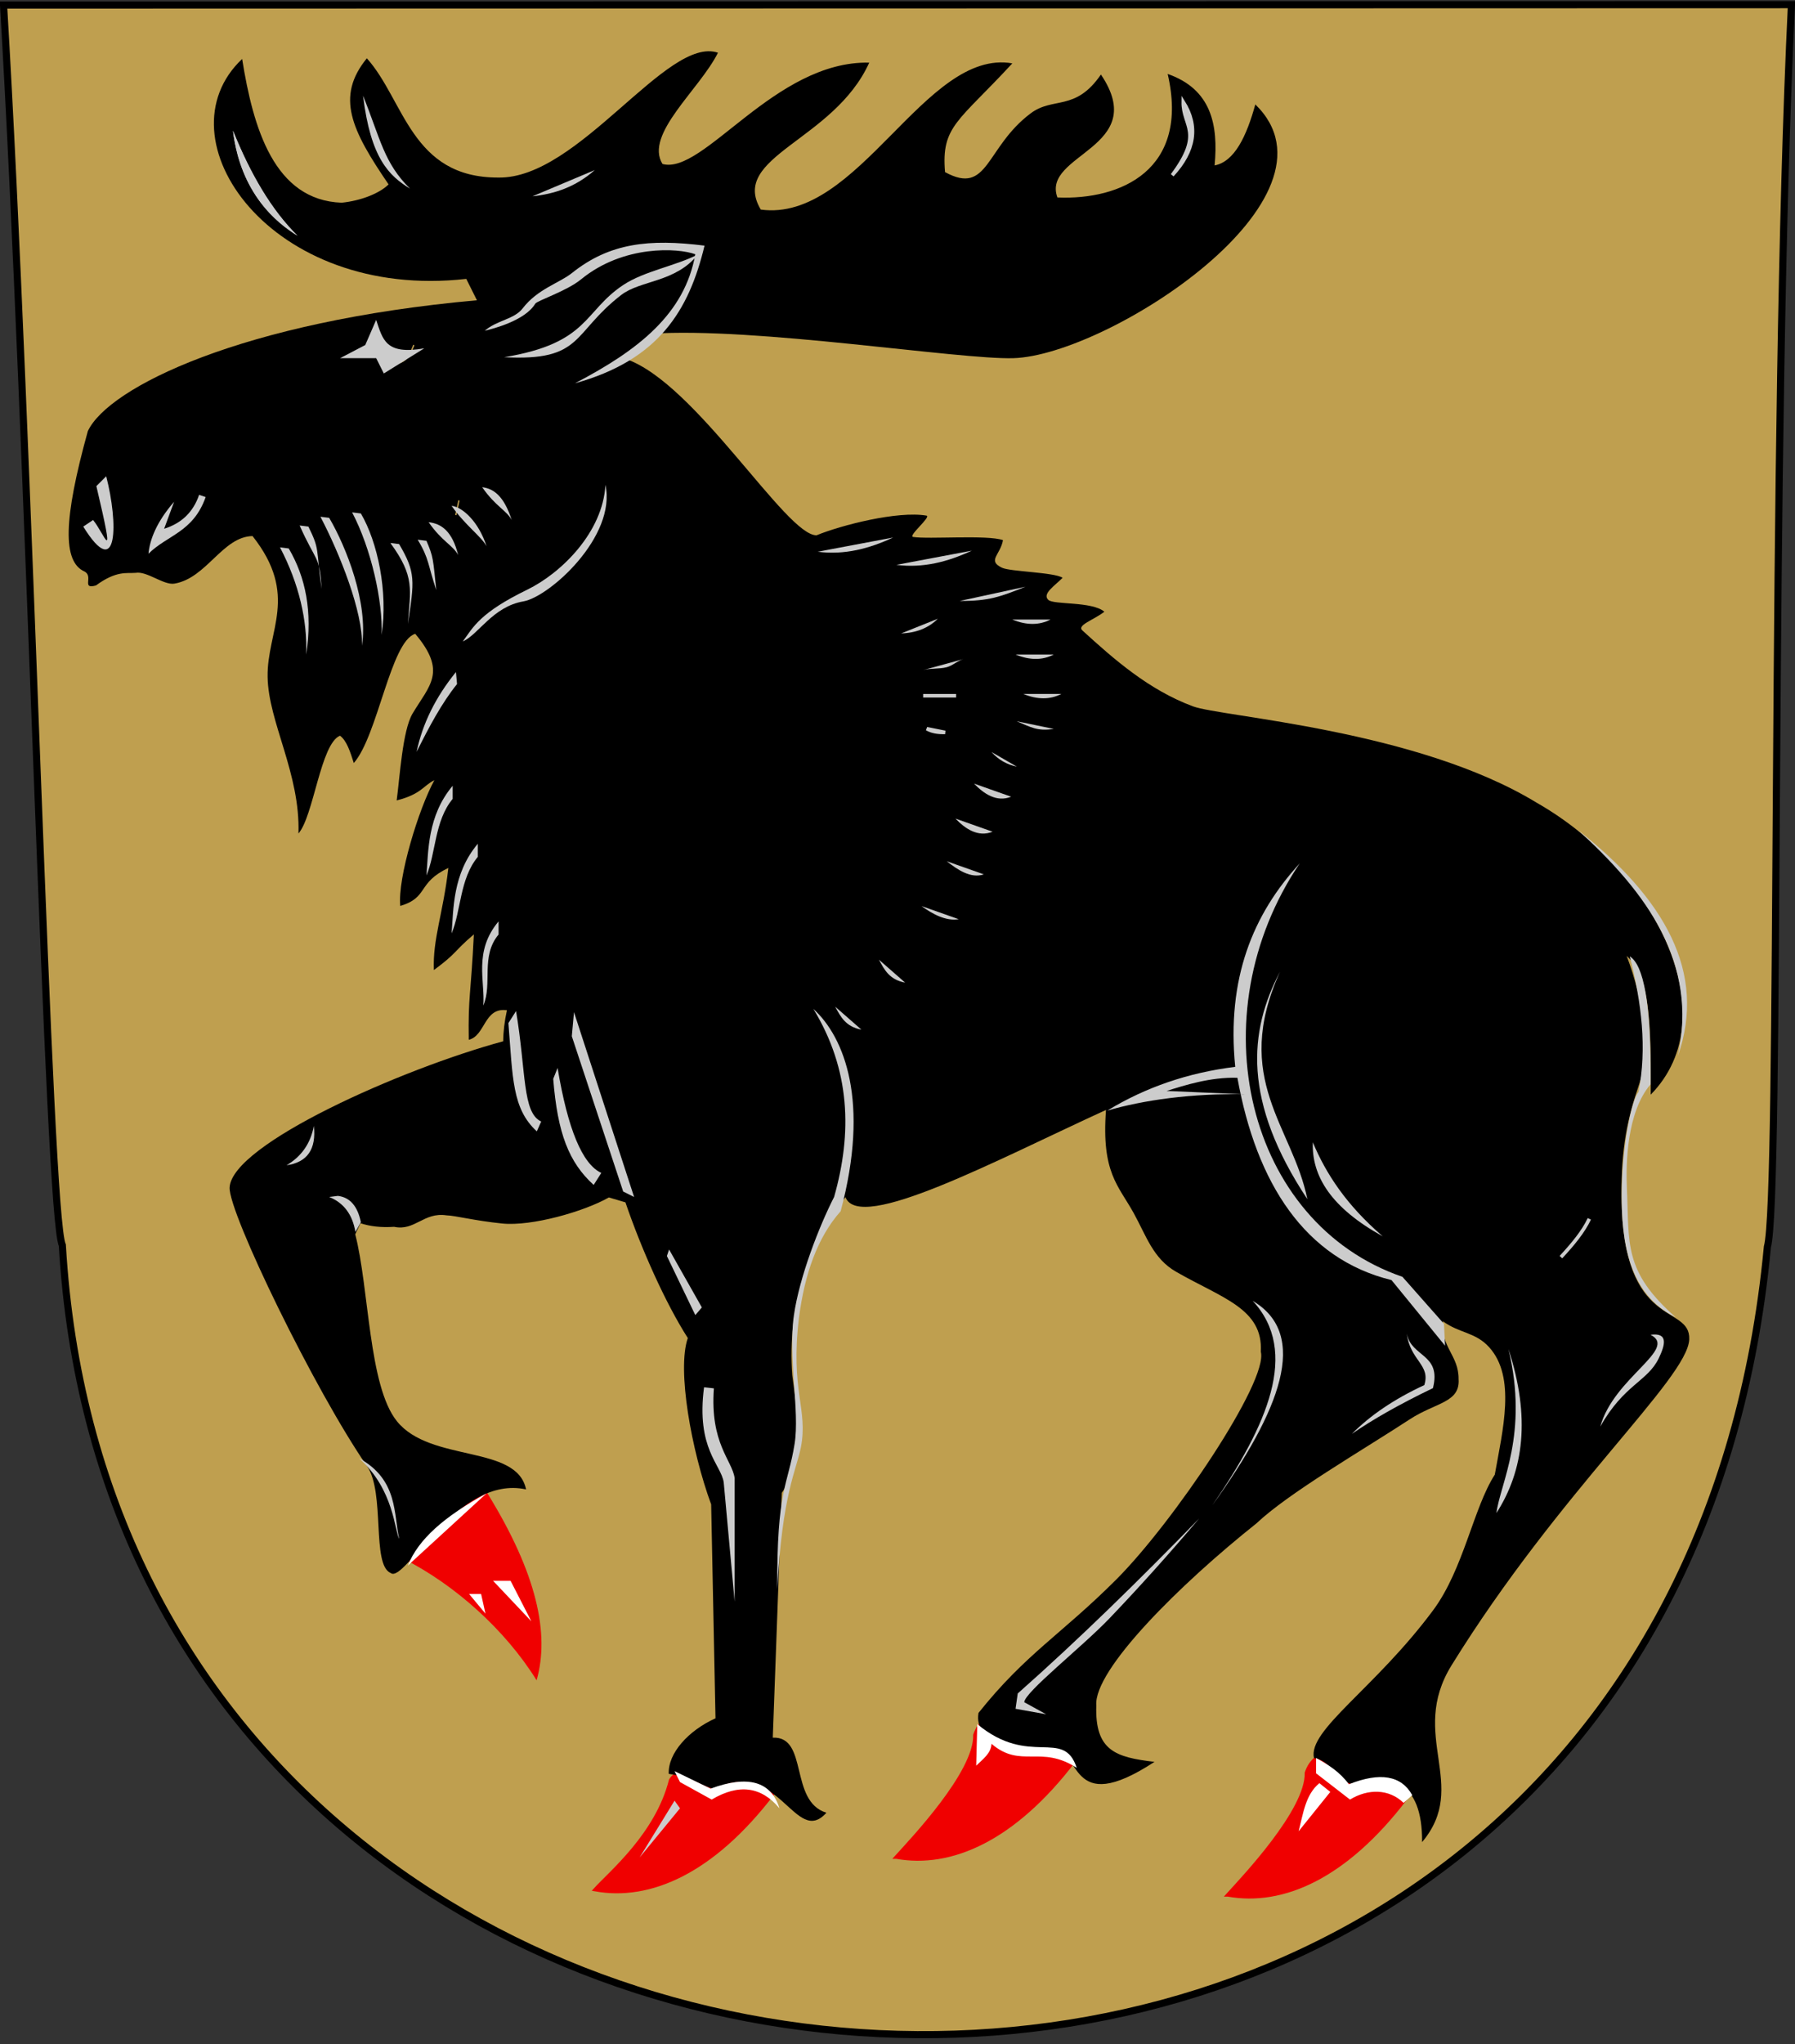 <?xml version="1.0" encoding="UTF-8"?>
<!-- Creator: CorelDRAW -->
<svg xmlns="http://www.w3.org/2000/svg" xmlns:xlink="http://www.w3.org/1999/xlink" xmlns:svg="http://www.w3.org/2000/svg" xml:space="preserve" width="500px" height="569px" shape-rendering="geometricPrecision" text-rendering="geometricPrecision" image-rendering="optimizeQuality" fill-rule="evenodd" clip-rule="evenodd" viewBox="0 0 500 569" version="1.0">
 <rect x="0" y="0" width="500" height="569" fill="#333333" stroke="none"/>
 <g id="Layer_x0020_1">
  <path id="path1937" fill="#BF9F4F" stroke="black" stroke-width="1.984" d="M0.99 1.411l498.02 -0.117c-5.885,121.478 -2.936,332.029 -6.699,345.799 -28.869,304.47 -458.488,280.255 -474.947,-0.433 -3.97,-8.599 -9.118,-223.437 -16.374,-345.249z"></path>
  <path fill="#F00000" stroke="#F00000" stroke-width="0.992" d="M165.798 526.014c4.265,-4.712 17.193,-15.297 21.031,-30.463 4.328,-7.131 31.474,-3.507 28.516,3.581 -16.875,22.116 -34.415,29.619 -49.547,26.882z"></path>
  <path fill="#F00000" stroke="#F00000" stroke-width="0.992" d="M342.026 527.475c4.265,-4.712 22.161,-23.481 21.908,-33.97 4.62,-13.852 30.598,0.001 27.64,7.088 -16.875,22.116 -34.415,29.619 -49.547,26.882z"></path>
  <path fill="#F00000" d="M149.473 467.749c-8.807,-14.166 -22.828,-26.553 -36.767,-33.655 -2.946,-3.828 20.972,-21.505 23.044,-18.427 13.9,22.493 17.377,39.249 13.722,52.082z"></path>
  <path fill="#F00000" stroke="#F00000" stroke-width="0.992" d="M249.675 516.954c4.265,-4.712 22.161,-23.481 21.908,-33.97 4.62,-13.852 30.598,0.001 27.64,7.088 -16.875,22.116 -34.415,29.619 -49.547,26.882z"></path>
  <path fill="black" d="M235.503 333.278c3.956,9.999 41.727,-10.171 72.576,-24.299 -1.319,17.477 3.465,21.018 7.715,28.718 3.521,6.38 5.4,12.654 11.804,16.329 12.834,7.366 24.276,10.27 23.603,22.269 2.186,8.161 -24.431,47.567 -40.243,63.384 -15.29,15.295 -25.179,20.598 -38.394,37.158 -1.505,8.62 11.679,9.856 20.445,9.83 8.311,-0.025 4.274,19.677 28.573,3.796 -10.815,-1.28 -16.611,-3.078 -16.21,-15.677 -0.78,-9.968 23.515,-33.946 44.585,-50.691 8.891,-8.411 29.069,-20.072 42.794,-29.027 7.189,-4.691 14.017,-4.575 13.539,-11.193 0.064,-6.579 -5.047,-8.895 -4.374,-16.083 4.563,3.39 9.06,2.994 12.9,7.251 7.514,8.331 3.783,22.96 1.559,35.469 -5.971,9.277 -8.688,26.317 -17.168,37.735 -16.189,21.798 -35.006,33.409 -33.19,41.183 4.362,0.325 6.47,6.404 10.323,7.137 10.761,-3.303 19.925,-1.005 19.786,16.235 13.324,-15.867 -3.898,-29.652 8.207,-49.22 30.105,-48.666 65.795,-79.802 66.206,-90.746 0.377,-10.043 -18.547,-2.19 -18.863,-39.708 -0.115,-13.608 1.593,-21.507 4.922,-31.325 3.162,-9.324 1.221,-23.234 -3.482,-35.7 5.462,5.132 6.947,12.977 6.686,38.629 21.484,-21.861 1.6,-62.241 -31.746,-81.269 -33.419,-20.392 -87.795,-23.868 -95.754,-26.829 -12.289,-4.572 -21.904,-13.013 -30.805,-21.133 -1.613,-1.471 3.154,-2.893 6.124,-5.212 -3.423,-2.928 -14.123,-1.883 -15.616,-3.294 -1.81,-1.71 1.909,-4.006 3.98,-6.149 -2.19,-1.534 -14.554,-1.698 -16.869,-2.797 -4.211,-1.999 -0.458,-3.579 0.268,-7.684 -4.352,-1.548 -20.765,-0.194 -25.04,-0.89 -1.517,-0.247 5.2,-5.686 3.716,-5.94 -8.015,-1.374 -23.747,2.667 -30.605,5.474 -8.442,0.2 -33.577,-42.273 -53.003,-49.032 6.458,-5.468 5.78,-6.948 6.929,-7.068 28.884,-1.951 85.883,7.262 100.933,6.795 26.325,-0.817 94.122,-44.603 67.356,-70.639 -2.441,8.852 -5.782,15.927 -11.339,16.986 1.057,-11.274 -0.882,-21.209 -13.074,-25.469 6.19,26.696 -13.035,35.163 -30.713,34.386 -4.48,-12.162 25.966,-13.73 12.121,-34.22 -7.137,10.379 -13.258,6.075 -19.566,10.805 -12.664,9.495 -11.705,22.991 -23.858,16.359 -1.103,-12.839 3.765,-14.024 18.742,-30.275 -24.372,-4.247 -42.789,44.428 -70.071,40.705 -8.823,-14.808 20.335,-19.083 30.216,-40.905 -26.343,-0.568 -46.16,31.402 -57.599,28.204 -5.075,-8.275 10.307,-20.642 15.461,-30.963 -14.213,-4.857 -38.812,35.221 -61.207,34.748 -24.235,0.064 -26.124,-21.522 -36.598,-33.197 -8.747,10.728 -4.305,19.933 6.055,35.106 -2.602,2.574 -7.835,4.564 -13.067,5.093 -18.785,-0.669 -24.645,-20.716 -27.724,-40.013 -23.433,22.096 7.846,67.378 62.433,61.223l2.969 5.951c-65.287,5.851 -102.631,24.208 -108.384,36.429 -6.815,24.605 -7.097,36.389 -0.875,39.103 2.521,1.399 -1.009,5.031 3.138,3.855 5.727,-4.189 8.531,-3.313 11.042,-3.508 3.153,-0.561 7.822,3.499 10.815,2.998 8.979,-1.504 13.397,-13.087 21.76,-13.235 13.049,16.509 3.977,26.32 4.197,39.226 0.215,12.606 9.112,26.817 8.596,43.562 4.245,-4.883 6.151,-24.964 11.565,-27.217 1.867,1.368 2.858,4.49 3.849,7.612 6.708,-7.677 10.242,-33.867 17.108,-35.974 8.959,10.597 3.963,14.326 -0.733,22.183 -2.818,4.714 -3.563,17.843 -4.434,24.201 6.89,-1.75 7.388,-4.109 10.505,-5.636 -4.346,7.872 -10.303,27.297 -9.499,35.007 7.981,-2.393 4.575,-6.406 13.396,-10.577 -1.465,12.69 -4.402,19.84 -4.04,28.427 6.618,-4.873 5.394,-5.057 11.136,-9.93 -0.806,16.735 -1.624,17.225 -1.419,29.345 4.686,-1.143 4.197,-9.129 10.636,-8.226 -0.663,3.028 -1.016,5.887 -1.043,8.639 -28.214,7.646 -75.63,28.644 -76.206,40.713 -0.292,7.088 23.768,56.58 38.285,77.566 5.1,7.372 1.195,27.45 6.572,29.734 3.94,3.118 18.524,-27.49 37.718,-23.268 -2.542,-12.561 -26.643,-7.371 -35.981,-18.989 -7.929,-9.866 -7.69,-36.898 -11.602,-52.027l1.458 -3.082c2.589,0.856 5.665,1.252 9.38,0.998 5.78,1.239 8.244,-4.155 14.578,-3.192 2.477,0.057 7.59,1.462 15.52,2.273 8.243,0.843 22.908,-3.362 29.708,-7.256l4.621 1.365c4.368,12.822 11.123,28.015 17.377,37.78 -3.069,8.738 0.998,31.333 6.502,46.306l1.208 59.542c-7.539,3.406 -13.275,9.722 -13.02,15.466 7.079,1.041 7.261,2.646 12.671,4.251 17.925,-9.107 22.591,16.271 31.243,6.574 -10.432,-3.201 -4.933,-21.308 -14.936,-20.9l2.498 -68.139c5.967,-8.605 4.749,-19.512 2.921,-32.793 -1.423,-19.204 4.523,-36.565 14.818,-49.52z"></path>
  <path fill="#CCCCCC" d="M376.573 399.156c5.741,-3.962 13.082,-8.163 22.575,-12.734 2.445,-9.619 -6.07,-8.582 -7.278,-15.156 0.913,7.51 6.698,8.626 4.871,14.309 -8.448,3.918 -15.069,8.445 -20.168,13.581z"></path>
  <path fill="#CCCCCC" d="M168.641 134.974c-0.696,13.177 -12.292,24.561 -21.745,29.164 -13.212,6.433 -15.033,10.373 -17.989,14.43 4.307,-1.846 8.341,-9.689 16.878,-11.157 7.252,-1.247 25.996,-18.059 22.856,-32.436z"></path>
  <path fill="#CCCCCC" d="M48.495 139.682c-4.798,5.521 -6.77,10.443 -7.134,14.462 5.309,-5.259 12.445,-5.95 15.928,-15.776l-1.827 -0.609c-1.624,4.77 -4.871,7.915 -9.742,9.438l2.775 -7.516z"></path>
  <path fill="none" stroke="#BF9F4F" stroke-width="0.369" d="M109.427 101.456c3.02,-0.585 4.286,-1.315 5.845,-5.407"></path>
  <path fill="#CCCCCC" d="M160.163 106.696c23.405,-6.475 31.777,-20.363 36.087,-38.315 -15.393,-1.925 -26.417,-0.786 -36.942,7.63 -3.461,2.768 -9.583,4.433 -13.702,9.812 -2.388,3.118 -7.153,3.28 -10.576,6.252 2.426,-0.574 11.257,-2.854 14.058,-7.522 0.526,-0.877 8.774,-3.518 12.739,-6.768 11.837,-9.701 27.109,-8.77 31.851,-7.003 -2.95,16.54 -15.645,26.582 -33.515,35.914z"></path>
  <path fill="#CCCCCC" d="M194.423 70.817c-6.083,3.175 -14.959,4.634 -20.797,8.505 -11.147,7.391 -9.536,16.223 -33.202,20.115 22.085,1.159 18.755,-6.598 32.591,-17.303 5.414,-4.189 15.155,-3.443 21.408,-11.318z"></path>
  <line fill="none" stroke="#BF9F4F" stroke-width="0.369" x1="127.839" y1="139.303" x2="126.962" y2="143.394"></line>
  <path fill="#CCCCCC" d="M85.297 182.208c0.329,-9.387 -1.953,-19.636 -7.307,-29.835l2.436 0.304c4.668,7.941 6.698,17.53 4.871,29.531z"></path>
  <path fill="#CCCCCC" d="M100.824 179.772c0.329,-9.387 -6.216,-25.725 -11.569,-35.924l2.436 0.304c4.668,7.941 10.96,23.619 9.133,35.62z"></path>
  <path fill="#CCCCCC" d="M106.304 176.728c0.329,-9.387 -2.867,-23.899 -8.22,-34.097l2.436 0.304c4.668,7.941 7.611,21.793 5.784,33.793z"></path>
  <path fill="#CCCCCC" d="M89.559 163.942c-0.432,-9.387 -1.599,-7.459 -6.089,-17.658l2.436 0.304c3.14,6.412 2.127,5.653 3.653,17.353z"></path>
  <path fill="#CCCCCC" d="M113.61 173.684c0.689,-9.567 2.038,-13.108 -4.871,-22.529l2.436 0.304c4.668,7.941 4.262,10.224 2.436,22.224z"></path>
  <path fill="#CCCCCC" d="M121.526 164.246c-2.355,-6.928 -1.92,-8.644 -5.176,-14.004l2.436 0.304c1.928,4.49 1.827,4.946 2.74,13.7z"></path>
  <path fill="#CCCCCC" d="M127.615 154.504c-1.392,-2.666 -4.508,-3.773 -8.22,-9.133 3.452,0.366 6.583,2.413 8.22,9.133z"></path>
  <path fill="#CCCCCC" d="M135.53 152.068c-1.392,-2.666 -6.03,-5.905 -9.742,-11.264 3.146,0.366 7.596,4.544 9.742,11.264z"></path>
  <path fill="#CCCCCC" d="M142.532 144.762c-1.392,-2.666 -4.508,-3.773 -8.22,-9.133 3.146,0.366 6.074,2.413 8.22,9.133z"></path>
  <path fill="#CCCCCC" d="M26.845 135.324c5.581,23.645 2.334,13.395 -0.913,9.438l-2.74 1.827c9.742,15.729 9.742,-1.116 6.393,-14.004l-2.74 2.74z"></path>
  <path fill="#CCCCCC" d="M94.735 99.704l10.047 0 2.131 4.262 11.264 -7.002c-10.858,1.928 -11.569,-2.537 -13.395,-7.915l-3.044 7.002 -7.002 3.653z"></path>
  <path fill="#CCCCCC" d="M167.496 326.513c-5.277,-2.436 -9.336,-12.178 -12.178,-29.226l-1.218 3.044c1.218,15.222 4.364,23.239 11.264,29.531l2.131 -3.349z"></path>
  <path fill="#CCCCCC" d="M150.752 312.204c-5.277,-2.436 -4.161,-13.7 -7.002,-30.749l-2.131 3.349c1.218,15.222 1.015,23.848 7.915,30.14l1.218 -2.74z"></path>
  <path fill="#CCCCCC" d="M79.817 324.382c4.161,-2.436 6.698,-6.089 7.611,-10.96 0.71,6.495 -1.827,10.148 -7.611,10.96z"></path>
  <path fill="#CCCCCC" d="M98.997 342.953c-0.812,-4.871 -3.247,-8.118 -7.307,-9.742l2.436 -0.304c3.349,0.406 5.48,2.841 6.393,7.307l-1.522 2.74z"></path>
  <path fill="#CCCCCC" d="M127.31 190.428c-4.264,5.273 -7.815,11.973 -11.264,18.875 1.624,-7.814 5.277,-15.222 10.96,-22.224l0.304 3.349z"></path>
  <path fill="#CCCCCC" d="M126.092 222.394c-5.076,6.085 -4.67,15.22 -7.307,21.311 0.558,-6.748 0.253,-16.591 7.307,-24.964l0 3.653z"></path>
  <path fill="#CCCCCC" d="M133.095 238.53c-5.076,6.085 -4.67,15.22 -7.307,21.311 0.558,-6.748 0.253,-16.591 7.307,-24.964l0 3.653z"></path>
  <path fill="#CCCCCC" d="M138.879 260.145c-5.076,6.085 -1.625,13.698 -4.262,19.789 0.558,-6.748 -2.791,-15.069 4.262,-23.442l0 3.653z"></path>
  <polygon fill="#CCCCCC" points="176.63,333.211 159.885,281.76 159.277,288.458 173.585,331.689 "></polygon>
  <polygon fill="#CCCCCC" points="186.372,347.824 195.505,363.959 193.678,366.09 185.763,349.651 "></polygon>
  <path fill="#CCCCCC" d="M204.638 445.854l0 -34.402c-0.71,-4.973 -6.901,-9.641 -5.784,-24.964l-2.74 -0.304c-2.258,17.125 4.795,21.539 5.48,26.486l3.044 33.184z"></path>
  <path fill="#CCCCCC" d="M416.834 421.194c1.003,-8.219 9.045,-21.919 3.349,-45.666 6.216,19.104 4.237,33.869 -3.349,45.666z"></path>
  <path fill="#CCCCCC" d="M364.165 333.82c-4.059,-20.195 -21.209,-33.387 -7.611,-63.324 -8.772,16.653 -10.424,36.11 7.611,63.324z"></path>
  <path fill="#CCCCCC" d="M385.172 344.171c-10.149,-8.728 -15.832,-17.455 -19.484,-26.182 -0.355,9.488 5.226,18.317 19.484,26.182z"></path>
  <path fill="#CCCCCC" d="M445.756 397.143c3.755,-13.7 21.818,-21.615 14.004,-25.573 5.023,-0.685 4.082,2.826 2.277,6.563 -3.111,6.442 -9.711,7.289 -16.282,19.01z"></path>
  <path fill="#CCCCCC" d="M248.782 149.633l-21.006 3.958c7.459,0.965 14.359,-0.862 21.006,-3.958z"></path>
  <path fill="#CCCCCC" d="M270.702 153.286l-21.006 3.958c7.459,0.965 14.359,-0.862 21.006,-3.958z"></path>
  <path fill="#CCCCCC" d="M285.62 163.333l-18.267 3.958c8.068,0.051 11.315,-1.166 18.267,-3.958z"></path>
  <path fill="#CCCCCC" d="M292.622 172.466l-10.655 0c3.958,1.624 7.51,1.624 10.655,0z"></path>
  <path fill="#CCCCCC" d="M293.535 182.208l-10.655 0c3.958,1.624 7.51,1.624 10.655,0z"></path>
  <path fill="#CCCCCC" d="M295.666 193.168l-10.655 0c3.958,1.624 7.51,1.624 10.655,0z"></path>
  <path fill="#CCCCCC" d="M293.535 202.91l-10.351 -2.131c3.958,1.624 5.683,2.841 10.351,2.131z"></path>
  <path fill="#CCCCCC" d="M281.662 221.785l-10.351 -3.653c2.74,2.841 6.292,5.277 10.351,3.653z"></path>
  <path fill="#CCCCCC" d="M276.486 231.527l-10.351 -3.653c2.74,2.841 6.292,5.277 10.351,3.653z"></path>
  <path fill="#CCCCCC" d="M274.051 243.401l-10.351 -3.653c3.146,2.436 6.697,4.871 10.351,3.653z"></path>
  <path fill="#CCCCCC" d="M267.049 255.883l-10.351 -3.653c3.046,2.23 6.801,4.258 10.351,3.653z"></path>
  <path fill="#CCCCCC" d="M239.953 286.631l-7.307 -6.393c1.522,2.841 2.943,5.581 7.307,6.393z"></path>
  <path fill="#CCCCCC" d="M252.131 273.54l-7.307 -6.393c1.522,2.841 2.943,5.581 7.307,6.393z"></path>
  <path fill="none" stroke="#CCCCCC" stroke-width="0.992" d="M442.711 339.3c-1.673,3.552 -4.616,7.103 -7.915,10.655"></path>
  <path fill="#CCCCCC" d="M334.026 422.716c-16.49,16.948 -33.234,33.387 -50.537,48.711l-0.609 4.262 8.524 1.522 -6.089 -3.349c-0.003,-2.716 16.117,-15.386 23.747,-23.366 8.646,-9.043 16.945,-18.319 24.964,-27.78z"></path>
  <path fill="#CCCCCC" d="M337.679 419.063c15.312,-22.279 24.402,-42.78 11.264,-56.931 15.886,9.384 7.767,30.493 -11.264,56.931z"></path>
  <path fill="#CCCCCC" d="M82.862 65.607c-7.281,-7.154 -13.117,-17.201 -17.962,-29.226 2.131,17.556 12.178,25.674 17.962,29.226z"></path>
  <path fill="#CCCCCC" d="M114.219 52.516c-7.281,-7.154 -8.245,-13.852 -13.091,-25.878 2.131,17.556 7.307,22.326 13.091,25.878z"></path>
  <path fill="#CCCCCC" d="M165.67 47.341l-17.353 7.307c6.14,-0.659 12.025,-2.587 17.353,-7.307z"></path>
  <path fill="#CCCCCC" d="M308.453 309.16c10.655,-6.495 22.529,-10.554 35.62,-12.178 -2.449,-24.648 4.984,-42.533 17.962,-56.626 -28.617,42.317 -14.816,100.161 28.617,115.079l11.569 13.091 0.304 6.089 -14.918 -18.267c-24.077,-5.898 -37.625,-26.879 -42.926,-56.322 -7.568,-0.207 -14.598,2.062 -19.72,3.668l21.956 0.938c-14.953,-0.317 -28.384,1.598 -38.465,4.527z"></path>
  <path fill="#CCCCCC" d="M226.558 280.847c8.677,7.888 15.78,25.842 7.611,56.322 -6.456,7.271 -10.02,17.433 -11.604,29.576 -2.496,20.439 2.601,25.525 0.518,36.173 -1.235,6.313 -5.243,13.097 -6.571,39.587 -0.18,-28.111 2.915,-28.718 4.825,-40.575 1.458,-9.045 -1.843,-24.127 -0.202,-35.731 1.513,-10.694 7.091,-24.949 11.207,-32.989 5.062,-17.823 4.58,-35.354 -5.784,-52.364z"></path>
  <path fill="#CCCCCC" d="M466.762 366.699c-14.638,-12.9 -12.889,-20.481 -13.588,-35.902 -0.314,-6.917 -0.029,-21.2 6.586,-28.944 0.229,-22.656 -1.953,-33.26 -5.784,-35.62 3.299,12.939 4.821,25.624 2.436,37.751 -1.803,1.803 -4.588,14.589 -4.688,28.298 -0.097,13.287 1.948,28.033 15.039,34.417z"></path>
  <path fill="#CCCCCC" d="M82.862 65.607c-7.281,-7.154 -13.117,-17.201 -17.962,-29.226 2.131,17.556 12.178,25.674 17.962,29.226z"></path>
  <path fill="#CCCCCC" d="M283.247 213.406l-7.07 -4.065c1.951,2.167 4.308,3.522 7.07,4.065z"></path>
  <path fill="#CCCCCC" d="M261.225 172.248l-10.205 4.082c4.213,-0.143 7.615,-1.504 10.205,-4.082z"></path>
  <line fill="none" stroke="#CCCCCC" stroke-width="0.992" x1="257.143" y1="193.678" x2="266.328" y2="193.678"></line>
  <path fill="#CCCCCC" d="M111.216 428.387c-1.306,-2.004 -1.395,-13.749 -11.225,-22.45 11.048,5.961 9.615,15.88 11.225,22.45z"></path>
  <path fill="#CCCCCC" d="M268.369 183.473l-11.225 3.061c2.105,-0.574 4.514,-0.235 6.619,-0.809 1.637,-0.446 2.97,-1.806 4.607,-2.253z"></path>
  <path fill="none" stroke="#CCCCCC" stroke-width="0.992" d="M263.266 203.883l-5.102 -1.02c1.295,0.746 2.996,1.086 5.102,1.02z"></path>
  <path fill="#CCCCCC" stroke="#CCCCCC" stroke-width="0.992" d="M326.535 48.771c8.936,-11.979 2.954,-13.606 3.061,-20.41 4.257,6.803 3.236,13.606 -3.061,20.41z"></path>
  <path fill="white" d="M271.92 491.52l0.304 -11.569c14.615,12.141 24.022,0.955 27.704,12.178 -10.047,-6.496 -15.527,0.301 -23.746,-6.698 -0.122,2.679 -2.409,4.276 -4.262,6.089z"></path>
  <path fill="white" d="M367.514 496.391l3.044 2.436 -8.829 10.96c1.278,-4.898 1.908,-10.229 5.784,-13.395z"></path>
  <path fill="white" d="M366.601 489.389l0 4.262 9.438 7.307c4.973,-3.044 10.858,-3.044 14.918,0.913l2.436 -2.131c-3.044,-5.48 -8.93,-6.495 -17.658,-3.044 -2.535,-3.454 -5.784,-5.482 -9.133,-7.307z"></path>
  <path fill="white" d="M187.894 493.042l1.522 3.044 8.829 4.871c7.51,-4.465 13.801,-3.653 18.875,2.436 -2.334,-7.51 -8.727,-9.336 -19.18,-5.48l-10.047 -4.871z"></path>
  <polygon fill="#CCCCCC" points="178.152,517.093 187.894,501.262 189.416,503.393 "></polygon>
  <path fill="white" d="M135.53 415.714l-21.92 20.093c2.917,-7.305 10.07,-13.596 21.92,-20.093z"></path>
  <polygon fill="white" points="137.357,440.07 142.228,440.07 148.012,451.334 "></polygon>
  <polygon fill="white" points="130.659,443.723 135.226,449.203 134.008,443.723 "></polygon>
  <path fill="#CCCCCC" d="M467.371 293.938c5.625,-25.833 -8.436,-45.315 -28.009,-63.019 24.305,19.135 36.178,39.824 28.009,63.019z"></path>
 </g>
</svg>
